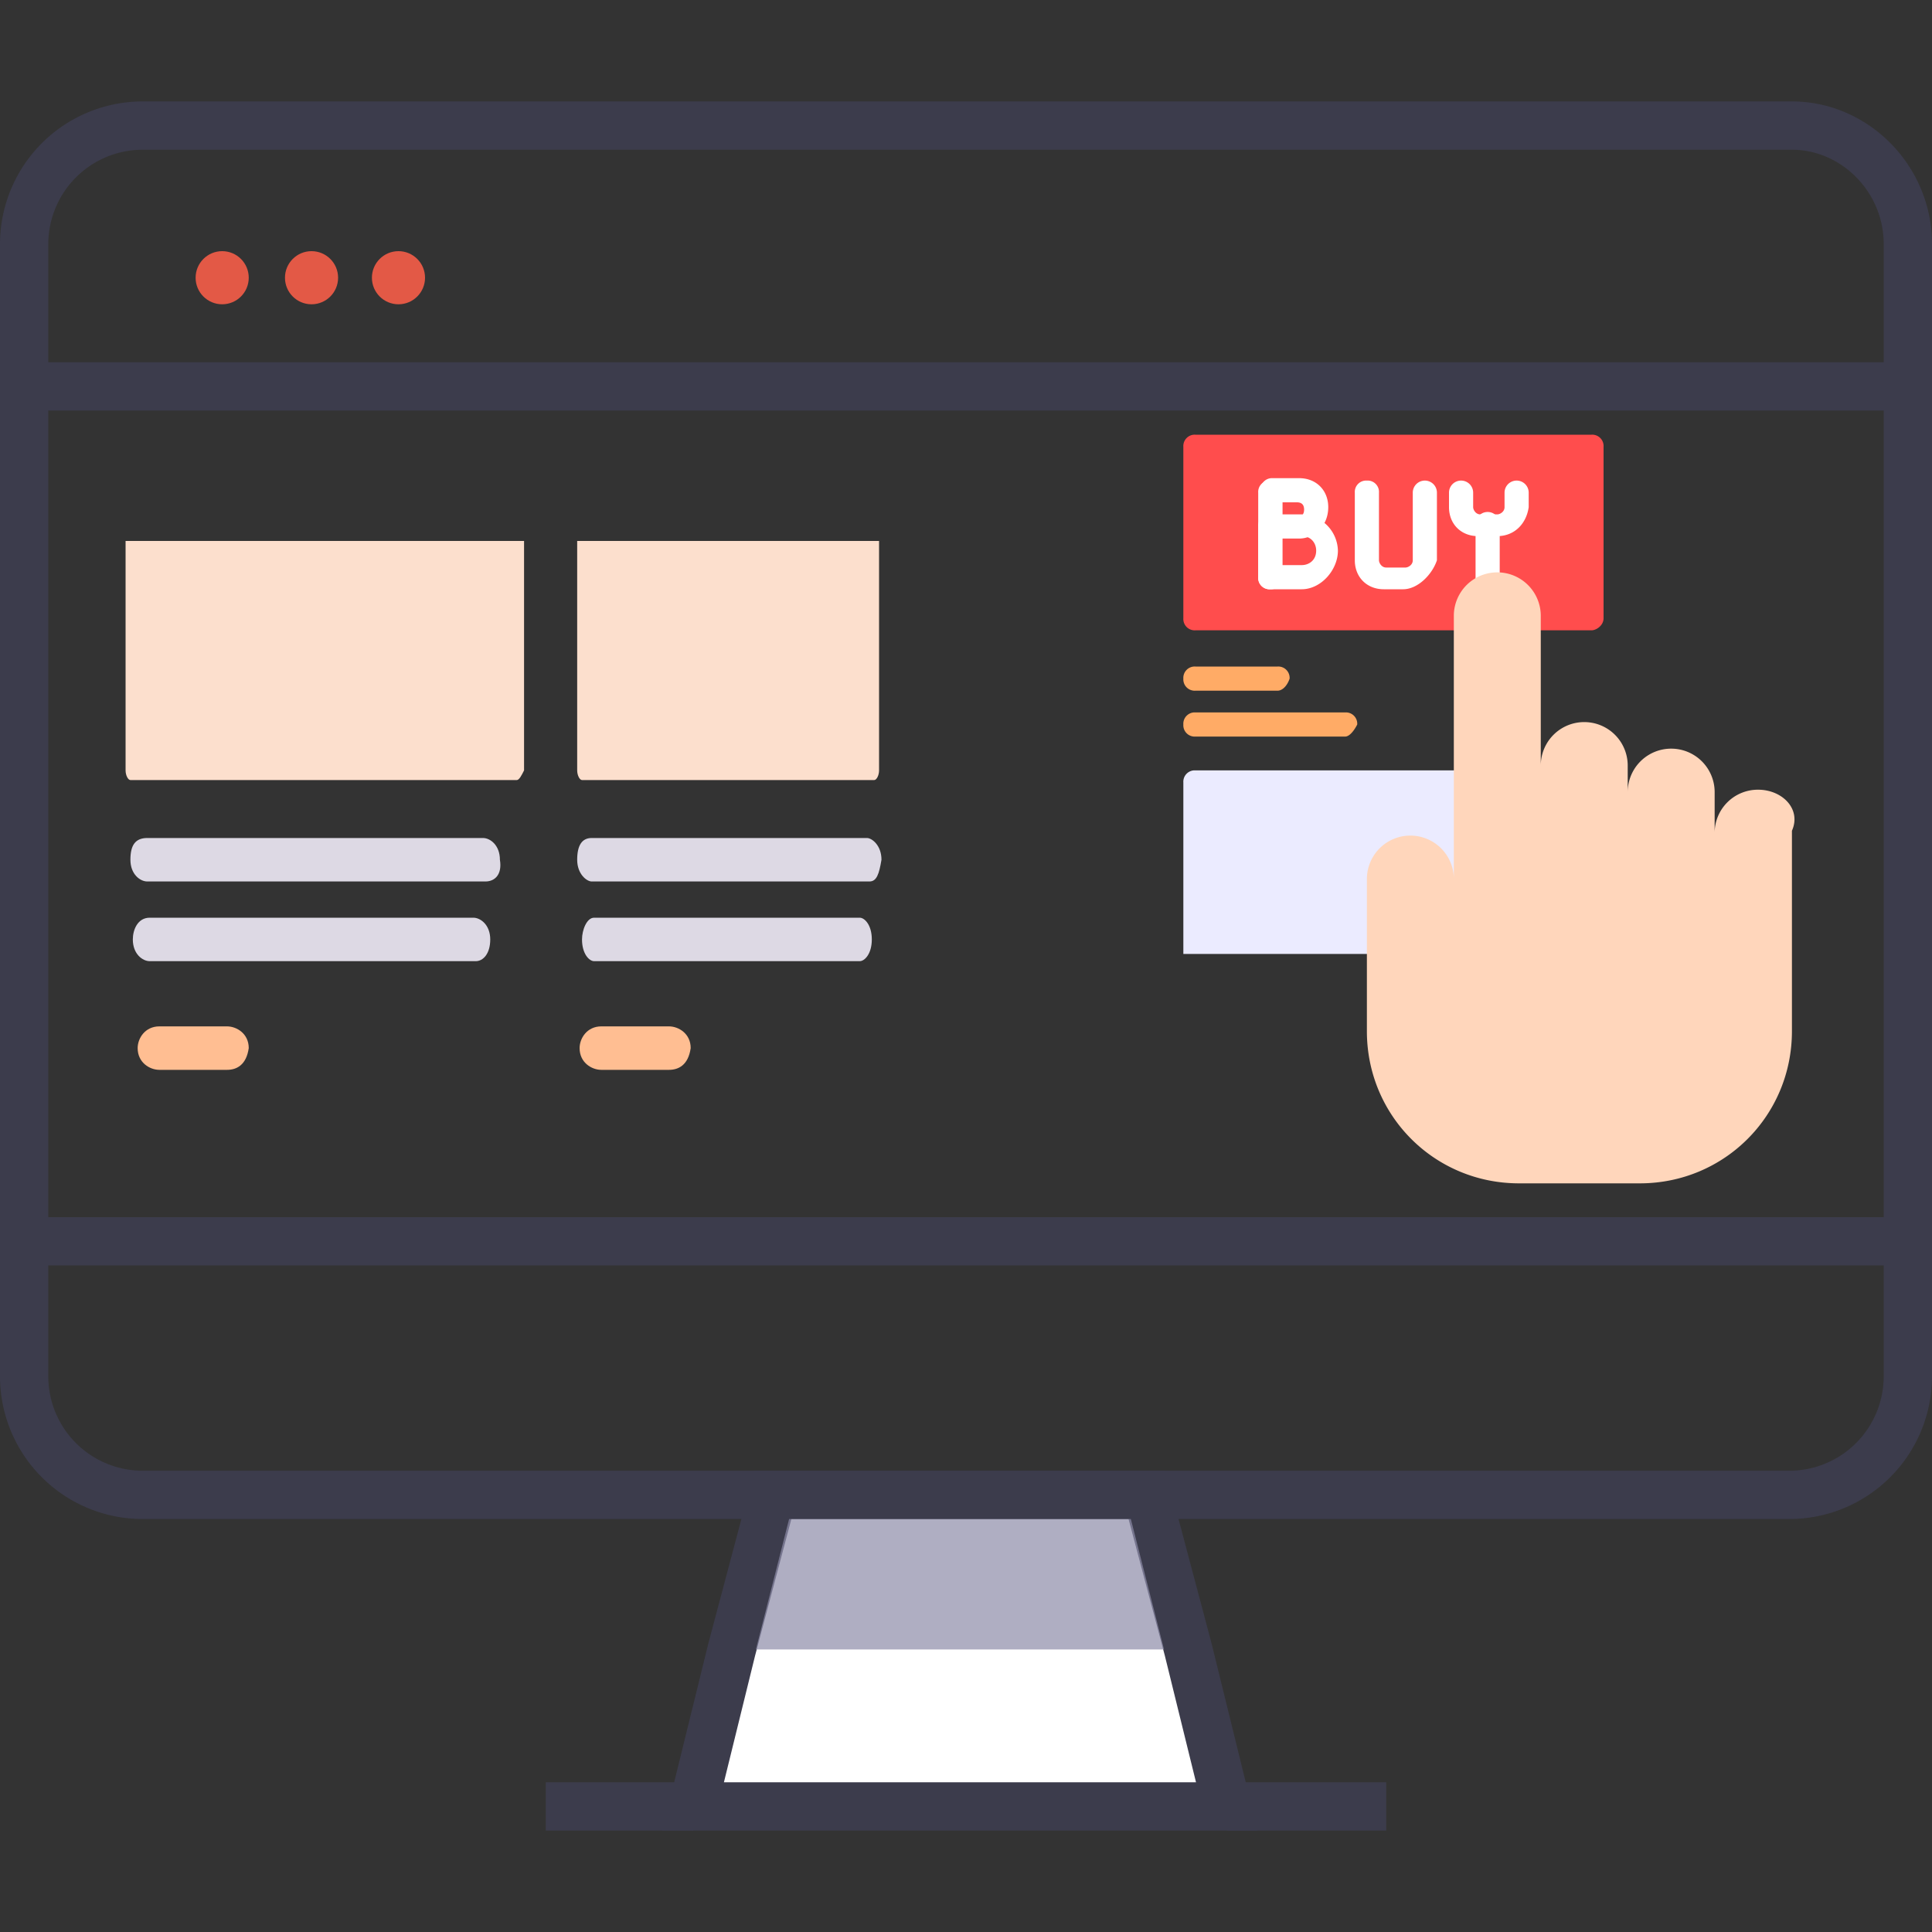 <svg xmlns="http://www.w3.org/2000/svg" viewBox="0 0 80 80"><rect x="0" y="0" width="80" height="80" fill="#333333" stroke="none"/><path d="M50.8 74.8H28.7l1.6-6.5 1.7-6.4h15.5l1.7 6.4z" fill="#fff" stroke="#3c3c4c" stroke-width="2" stroke-miterlimit="10"/><path d="M48.2 68.3H31.3l1.4-5.5h14.1z" opacity=".7" fill="#8e8ca8"/><path d="M21.4 32.3h-16c-.1 0-.2-.2-.2-.4v-9.5h16.5v9.5c-.1.2-.2.4-.3.4zm14.8 0H24.1c-.1 0-.2-.2-.2-.4v-9.5h12.5v9.5c0 .2-.1.4-.2.4z" fill="#fcdfcd"/><path d="M20.1 36.5h-14c-.3 0-.7-.3-.7-.9s.2-.9.7-.9H20c.3 0 .7.3.7.9.1.6-.2.9-.6.9zm-.4 3.3H6.2c-.3 0-.7-.3-.7-.9 0-.4.2-.9.7-.9h13.4c.3 0 .7.3.7.9s-.3.9-.6.9zM36 36.5H24.5c-.2 0-.6-.3-.6-.9s.2-.9.6-.9h11.4c.2 0 .6.3.6.9-.1.6-.2.9-.5.9zm-.4 3.3h-11c-.2 0-.5-.3-.5-.9 0-.4.2-.9.5-.9h11c.2 0 .5.3.5.9s-.3.9-.5.9z" fill="#ddd9e4"/><path d="M9.4 44.3H6.6c-.4 0-.9-.3-.9-.9 0-.4.3-.9.9-.9h2.8c.4 0 .9.3.9.9-.1.7-.5.9-.9.9zm18.3 0h-2.8c-.4 0-.9-.3-.9-.9 0-.4.3-.9.9-.9h2.8c.4 0 .9.3.9.9-.1.7-.5.9-.9.9z" fill="#ffbe92"/><g stroke="#3c3c4c" stroke-width="2" stroke-miterlimit="10" fill="none"><path d="M79 10.1V57a4.91 4.91 0 0 1-4.9 4.9H5.9A4.91 4.91 0 0 1 1 57V10.1a4.91 4.91 0 0 1 4.9-4.9h68.3c2.6 0 4.8 2.2 4.8 4.9zM57.4 74.8h-6.6"/><path d="M28.7 74.8h-6.1M79 51.4H1M79 16H1"/></g><g fill="#e35946"><circle cx="9.2" cy="11.5" r="1.1"/><circle cx="12.9" cy="11.5" r="1.1"/><circle cx="16.5" cy="11.5" r="1.1"/></g><path d="M66.4 39.5H49v-7.1a.47.47 0 0 1 .5-.5h16.4a.47.47 0 0 1 .5.5v7.1z" fill="#ebebff"/><path d="M65.9 26.1H49.5a.47.47 0 0 1-.5-.5v-7.1a.47.47 0 0 1 .5-.5h16.4a.47.47 0 0 1 .5.5v7.1c0 .3-.3.5-.5.5z" fill="#ff4d4d"/><g fill="#fff"><path d="M52.6 24.4a.47.47 0 0 1-.5-.5v-3.5a.47.47 0 0 1 .5-.5.47.47 0 0 1 .5.5v3.5a.47.47 0 0 1-.5.5z"/><path d="M53.8 22.3h-1.1a.47.47 0 0 1-.5-.5v-1.5a.47.47 0 0 1 .5-.5h1.1c.7 0 1.2.5 1.2 1.2 0 .8-.6 1.3-1.2 1.3h0zm-.7-.9h.6c.2 0 .3-.1.3-.3s-.1-.3-.3-.3h-.6v.6z"/><path d="M53.9 24.4h-1.3a.47.47 0 0 1-.5-.5v-2.1a.47.47 0 0 1 .5-.5h1.3a1.54 1.54 0 0 1 1.5 1.5c0 .8-.7 1.6-1.5 1.6zm-.8-1h.8c.3 0 .6-.2.6-.6 0-.3-.2-.6-.6-.6h-.8v1.2zm5 1h-.8c-.7 0-1.2-.5-1.2-1.2v-2.8a.47.47 0 0 1 .5-.5.47.47 0 0 1 .5.5v2.8c0 .1.1.3.3.3h.8c.1 0 .3-.1.3-.3v-2.8a.5.5 0 1 1 1 0v2.8c-.2.6-.8 1.2-1.4 1.2zm3.9-2.2h-.8c-.7 0-1.2-.5-1.2-1.2v-.6a.5.5 0 1 1 1 0v.6c0 .1.1.3.3.3h.7c.1 0 .3-.1.3-.3v-.6a.5.5 0 1 1 1 0v.6c-.1.7-.6 1.2-1.3 1.2z"/><path d="M61.6 24.4a.47.47 0 0 1-.5-.5v-2.2a.47.47 0 1 1 1 0v2.2c-.1.3-.3.5-.5.5z"/></g><path d="M72.8 32.7a1.79 1.79 0 0 0-1.8 1.8v-1.7a1.79 1.79 0 1 0-3.6 0v-1.1a1.79 1.79 0 1 0-3.6 0v-6.2a1.79 1.79 0 1 0-3.6 0v10.9a1.79 1.79 0 1 0-3.6 0v6.3c0 3.5 2.8 6.3 6.3 6.3h5c3.5 0 6.3-2.8 6.3-6.3v-8.3c.4-.9-.4-1.7-1.4-1.7h0z" fill="#ffd6bb"/><path d="M55.7 30.5h-6.2a.47.47 0 0 1-.5-.5.47.47 0 0 1 .5-.5h6.2a.47.47 0 0 1 .5.5c-.1.2-.3.5-.5.5zm-2.8-1.9h-3.4a.47.47 0 0 1-.5-.5.47.47 0 0 1 .5-.5h3.4a.47.47 0 0 1 .5.5c-.1.3-.3.5-.5.5z" fill="#ffab66"/></svg>